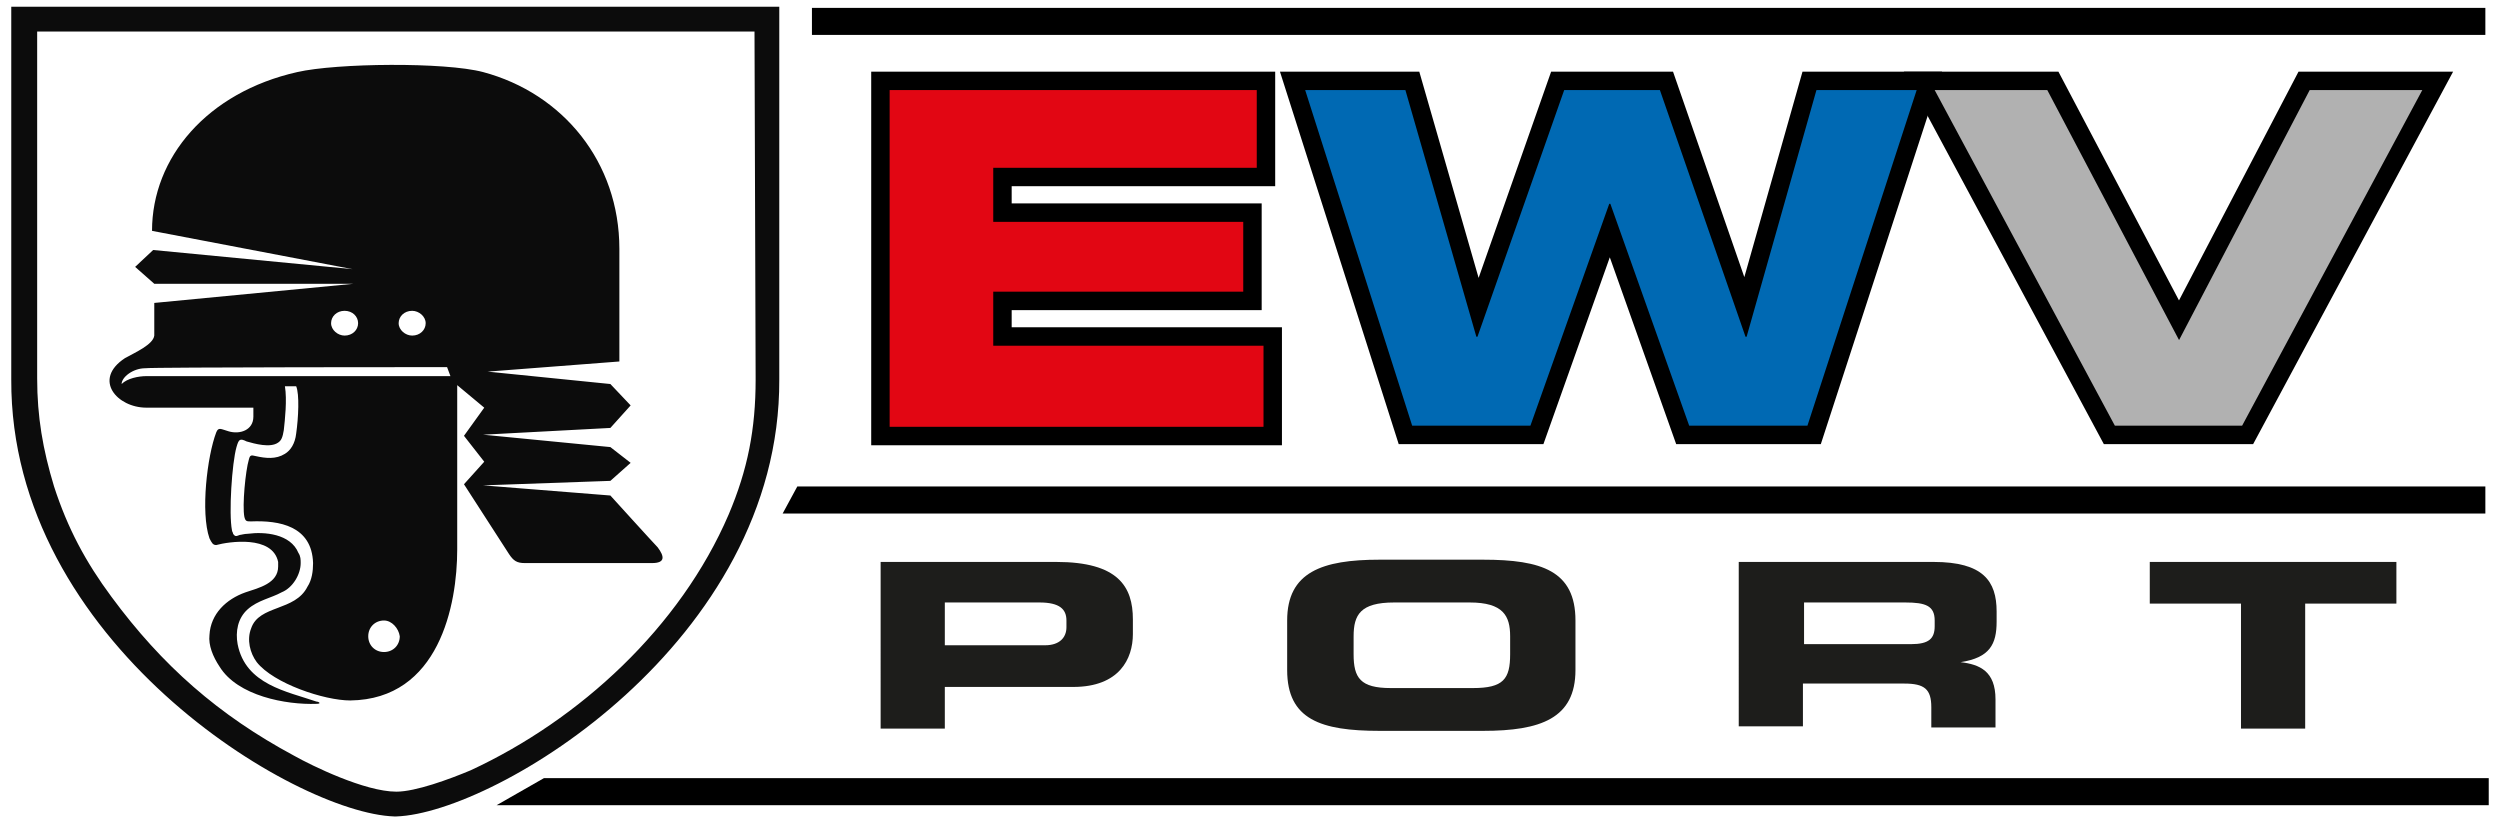 <?xml version="1.0" encoding="utf-8"?>
<!-- Generator: Adobe Illustrator 19.1.0, SVG Export Plug-In . SVG Version: 6.00 Build 0)  -->
<svg version="1.1" baseProfile="basic" id="Ebene_1"
	 xmlns="http://www.w3.org/2000/svg" xmlns:xlink="http://www.w3.org/1999/xlink" x="0px" y="0px" viewBox="0 0 222 73"
	 xml:space="preserve">
<style type="text/css">
	.st0{fill:none;stroke:#000000;stroke-width:3.274;}
	.st1{fill-rule:evenodd;clip-rule:evenodd;fill:#0C0C0C;}
	.st2{fill:#1D1D1B;}
	.st3{fill:#E20613;}
	.st4{fill:#0069B3;}
	.st5{fill:#B1B1B1;}
</style>
<g>
	<g>
		<path class="st0" d="M79,8h32.6v6.9H88.2v4.8h22.2v6.2H88.2v4.8h24v7.2H79V8z"/>
		<path class="st0" d="M115.9,8h8.9l6.3,21.9h0.1L138.9,8h8.5l7.6,21.9h0.1L161.3,8h8.9l-9.7,29.8h-10.5l-7-19.7h-0.1l-7,19.7h-10.5
			L115.9,8z"/>
		<path class="st0" d="M171.8,8h10l11.7,22.2L205.1,8h10l-16,29.8h-11.3L171.8,8z"/>
	</g>
	<path class="st1" d="M13.7,26.9v2.9c-0.1,0.8-1.7,1.5-2.6,2c-2.9,1.9-0.7,4.4,1.9,4.4c0.2,0,9.5,0,9.5,0s0,0.7,0,0.8
		c0,1.2-1.2,1.6-2.2,1.3l0,0c-0.7-0.2-0.9-0.4-1.1,0.1c-0.8,2.1-1.4,7.1-0.6,9.4c0.2,0.4,0.3,0.6,0.6,0.6c1.1-0.3,5-0.9,5.5,1.5
		c0,0.1,0,0.3,0,0.4c0,1.5-1.7,1.9-2.9,2.3c-1.7,0.6-3.1,1.9-3.2,3.8l0,0c-0.1,0.9,0.3,1.9,0.9,2.8c1.6,2.6,5.9,3.4,8.6,3.3l0,0
		c0,0,0,0,0,0c0.5,0,0.2-0.2,0-0.2c-2.6-0.9-6.3-1.5-7-5.1c-0.2-1.1,0-2.3,0.9-3.1c0.9-0.8,2.1-1,3-1.5c1-0.4,1.7-1.6,1.7-2.6
		c0-0.3,0-0.6-0.2-0.9c-0.7-1.7-3-1.9-4.5-1.7c-0.3,0-0.6,0.1-0.7,0.1c-0.3,0.1-0.4,0.2-0.6-0.1c0-0.1-0.1-0.2-0.1-0.3
		c-0.3-1.5,0-6,0.4-7.4c0.2-0.7,0.3-0.8,0.9-0.5c0.7,0.2,2.1,0.6,2.8,0.1c0.3-0.2,0.4-0.5,0.5-1.1c0.1-0.9,0.3-2.7,0.1-3.9
		c0.2,0,1,0,1,0l0,0c0.3,0.7,0.2,2.8,0,4.2c-0.1,0.9-0.5,1.5-1,1.8c-0.8,0.5-1.7,0.4-2.6,0.2c0,0,0,0,0,0c-0.4-0.1-0.5-0.1-0.6,0.3
		c-0.3,1-0.6,4.1-0.4,5.1c0.1,0.4,0.2,0.4,0.6,0.4l0,0c2.5-0.1,5.4,0.4,5.5,3.7c0,0.7-0.1,1.5-0.5,2.1c-1.1,2.2-4.3,1.6-5,3.7
		c-0.4,1-0.1,2.2,0.5,3c1.5,1.9,6,3.4,8.3,3.4c7.9-0.1,9.5-8.5,9.5-13.4c0-0.2,0-14.6,0-14.6l2.4,2l-1.8,2.5l1.8,2.3l-1.8,2l4,6.2
		c0.4,0.6,0.7,0.8,1.4,0.8c1.9,0,11.1,0,11.3,0c1.2,0,1.1-0.6,0.5-1.4c-0.3-0.3-4.2-4.6-4.2-4.6l-11.3-0.9l11.3-0.4l1.8-1.6
		l-1.8-1.4l-11.3-1.1l11.3-0.6l1.8-2l-1.8-1.9L43.3,33l11.7-0.9c0-5,0-9.6,0-10c0-7.7-5-13.8-12.1-15.7c-3.4-0.9-13-0.8-16.5,0
		C18.4,8.2,13.5,14,13.5,20.5c0,0,0,0,0,0l17.8,3.4l-17.7-1.7L12,23.7l1.7,1.5l17.7,0L13.7,26.9z M39.7,32.6l0.3,0.8
		c0,0-26.8,0-27,0c-0.7,0-1.7,0.2-2.2,0.7c0,0,0,0,0,0l0,0c0-0.6,1-1.4,2.1-1.4C13.3,32.6,39.7,32.6,39.7,32.6z M1,0.6
		c0,0,0,32.9,0,33.1C0.9,57,26.2,72.2,35,72.5h0c0,0,0.1,0,0.1,0c0,0,0.1,0,0.1,0c0,0,0,0,0,0c8.8-0.3,34.1-15.5,34-38.8V0.6H1z
		 M67,2.8H3.3v30.8c0,3.4,0.5,6.3,1.5,9.6C6,46.9,7.6,49.9,9.9,53c4.5,6.1,9.5,10.5,16.2,14.1c1.6,0.9,6.3,3.2,9.1,3.2
		c1.7,0,4.7-1.1,6.6-1.9c9.7-4.5,18.6-12.7,22.9-22.7c1.7-4,2.4-7.6,2.4-12L67,2.8z M30.6,27.6c-0.7,0-1.2,0.5-1.2,1.1
		c0,0.6,0.6,1.1,1.2,1.1c0.7,0,1.2-0.5,1.2-1.1C31.8,28.1,31.3,27.6,30.6,27.6z M36.6,27.6c-0.7,0-1.2,0.5-1.2,1.1
		c0,0.6,0.6,1.1,1.2,1.1c0.7,0,1.2-0.5,1.2-1.1C37.8,28.1,37.2,27.6,36.6,27.6z M34.1,55.1c-0.8,0-1.4,0.6-1.4,1.4
		c0,0.8,0.6,1.4,1.4,1.4c0.8,0,1.4-0.6,1.4-1.4C35.4,55.8,34.8,55.1,34.1,55.1z"/>
	<g>
		<path class="st2" d="M78.2,49.9h15.6c5.5,0,6.8,2.2,6.8,5.1v1.3c0,2.2-1.2,4.7-5.3,4.7H83.9v3.7h-5.7V49.9z M83.9,57.3h8.9
			c1.3,0,1.9-0.7,1.9-1.6v-0.6c0-1-0.6-1.6-2.4-1.6h-8.4V57.3z"/>
		<path class="st2" d="M114.3,55.1c0-4.3,3.1-5.4,8.2-5.4h9.2c5.2,0,8.2,1,8.2,5.4v4.4c0,4.3-3.1,5.4-8.2,5.4h-9.2
			c-5.2,0-8.2-1-8.2-5.4V55.1z M120.2,58.1c0,2.1,0.6,3,3.3,3h7.3c2.7,0,3.3-0.8,3.3-3v-1.6c0-1.8-0.6-3-3.6-3h-6.7
			c-3,0-3.6,1.1-3.6,3V58.1z"/>
		<path class="st2" d="M154.4,49.9h17.3c4.4,0,5.6,1.7,5.6,4.4v0.9c0,2-0.6,3.2-3.2,3.6v0c1.7,0.2,3.1,0.8,3.1,3.3v2.5h-5.7v-1.8
			c0-1.6-0.6-2.1-2.4-2.1h-9v3.8h-5.7V49.9z M160.2,57.2h9.5c1.6,0,2.1-0.5,2.1-1.6v-0.5c0-1.3-0.8-1.6-2.6-1.6h-9V57.2z"/>
		<path class="st2" d="M190.9,49.9h21.9v3.7h-8.1v11.1h-5.7V53.6h-8.1V49.9z"/>
	</g>
	<polygon points="221,71.5 44.1,71.5 48.3,69.1 221,69.1 	"/>
	<rect x="72.1" y="0.7" width="148.6" height="2.4"/>
	<polygon points="220.7,45.6 69.5,45.6 70.8,43.2 220.7,43.2 	"/>
	<g>
		<path class="st3" d="M79,8h32.6v6.9H88.2v4.8h22.2v6.2H88.2v4.8h24v7.2H79V8z"/>
		<path class="st4" d="M115.9,8h8.9l6.3,21.9h0.1L138.9,8h8.5l7.6,21.9h0.1L161.3,8h8.9l-9.7,29.8h-10.5l-7-19.7h-0.1l-7,19.7h-10.5
			L115.9,8z"/>
		<path class="st5" d="M171.8,8h10l11.7,22.2L205.1,8h10l-16,29.8h-11.3L171.8,8z"/>
	</g>
</g>
</svg>
